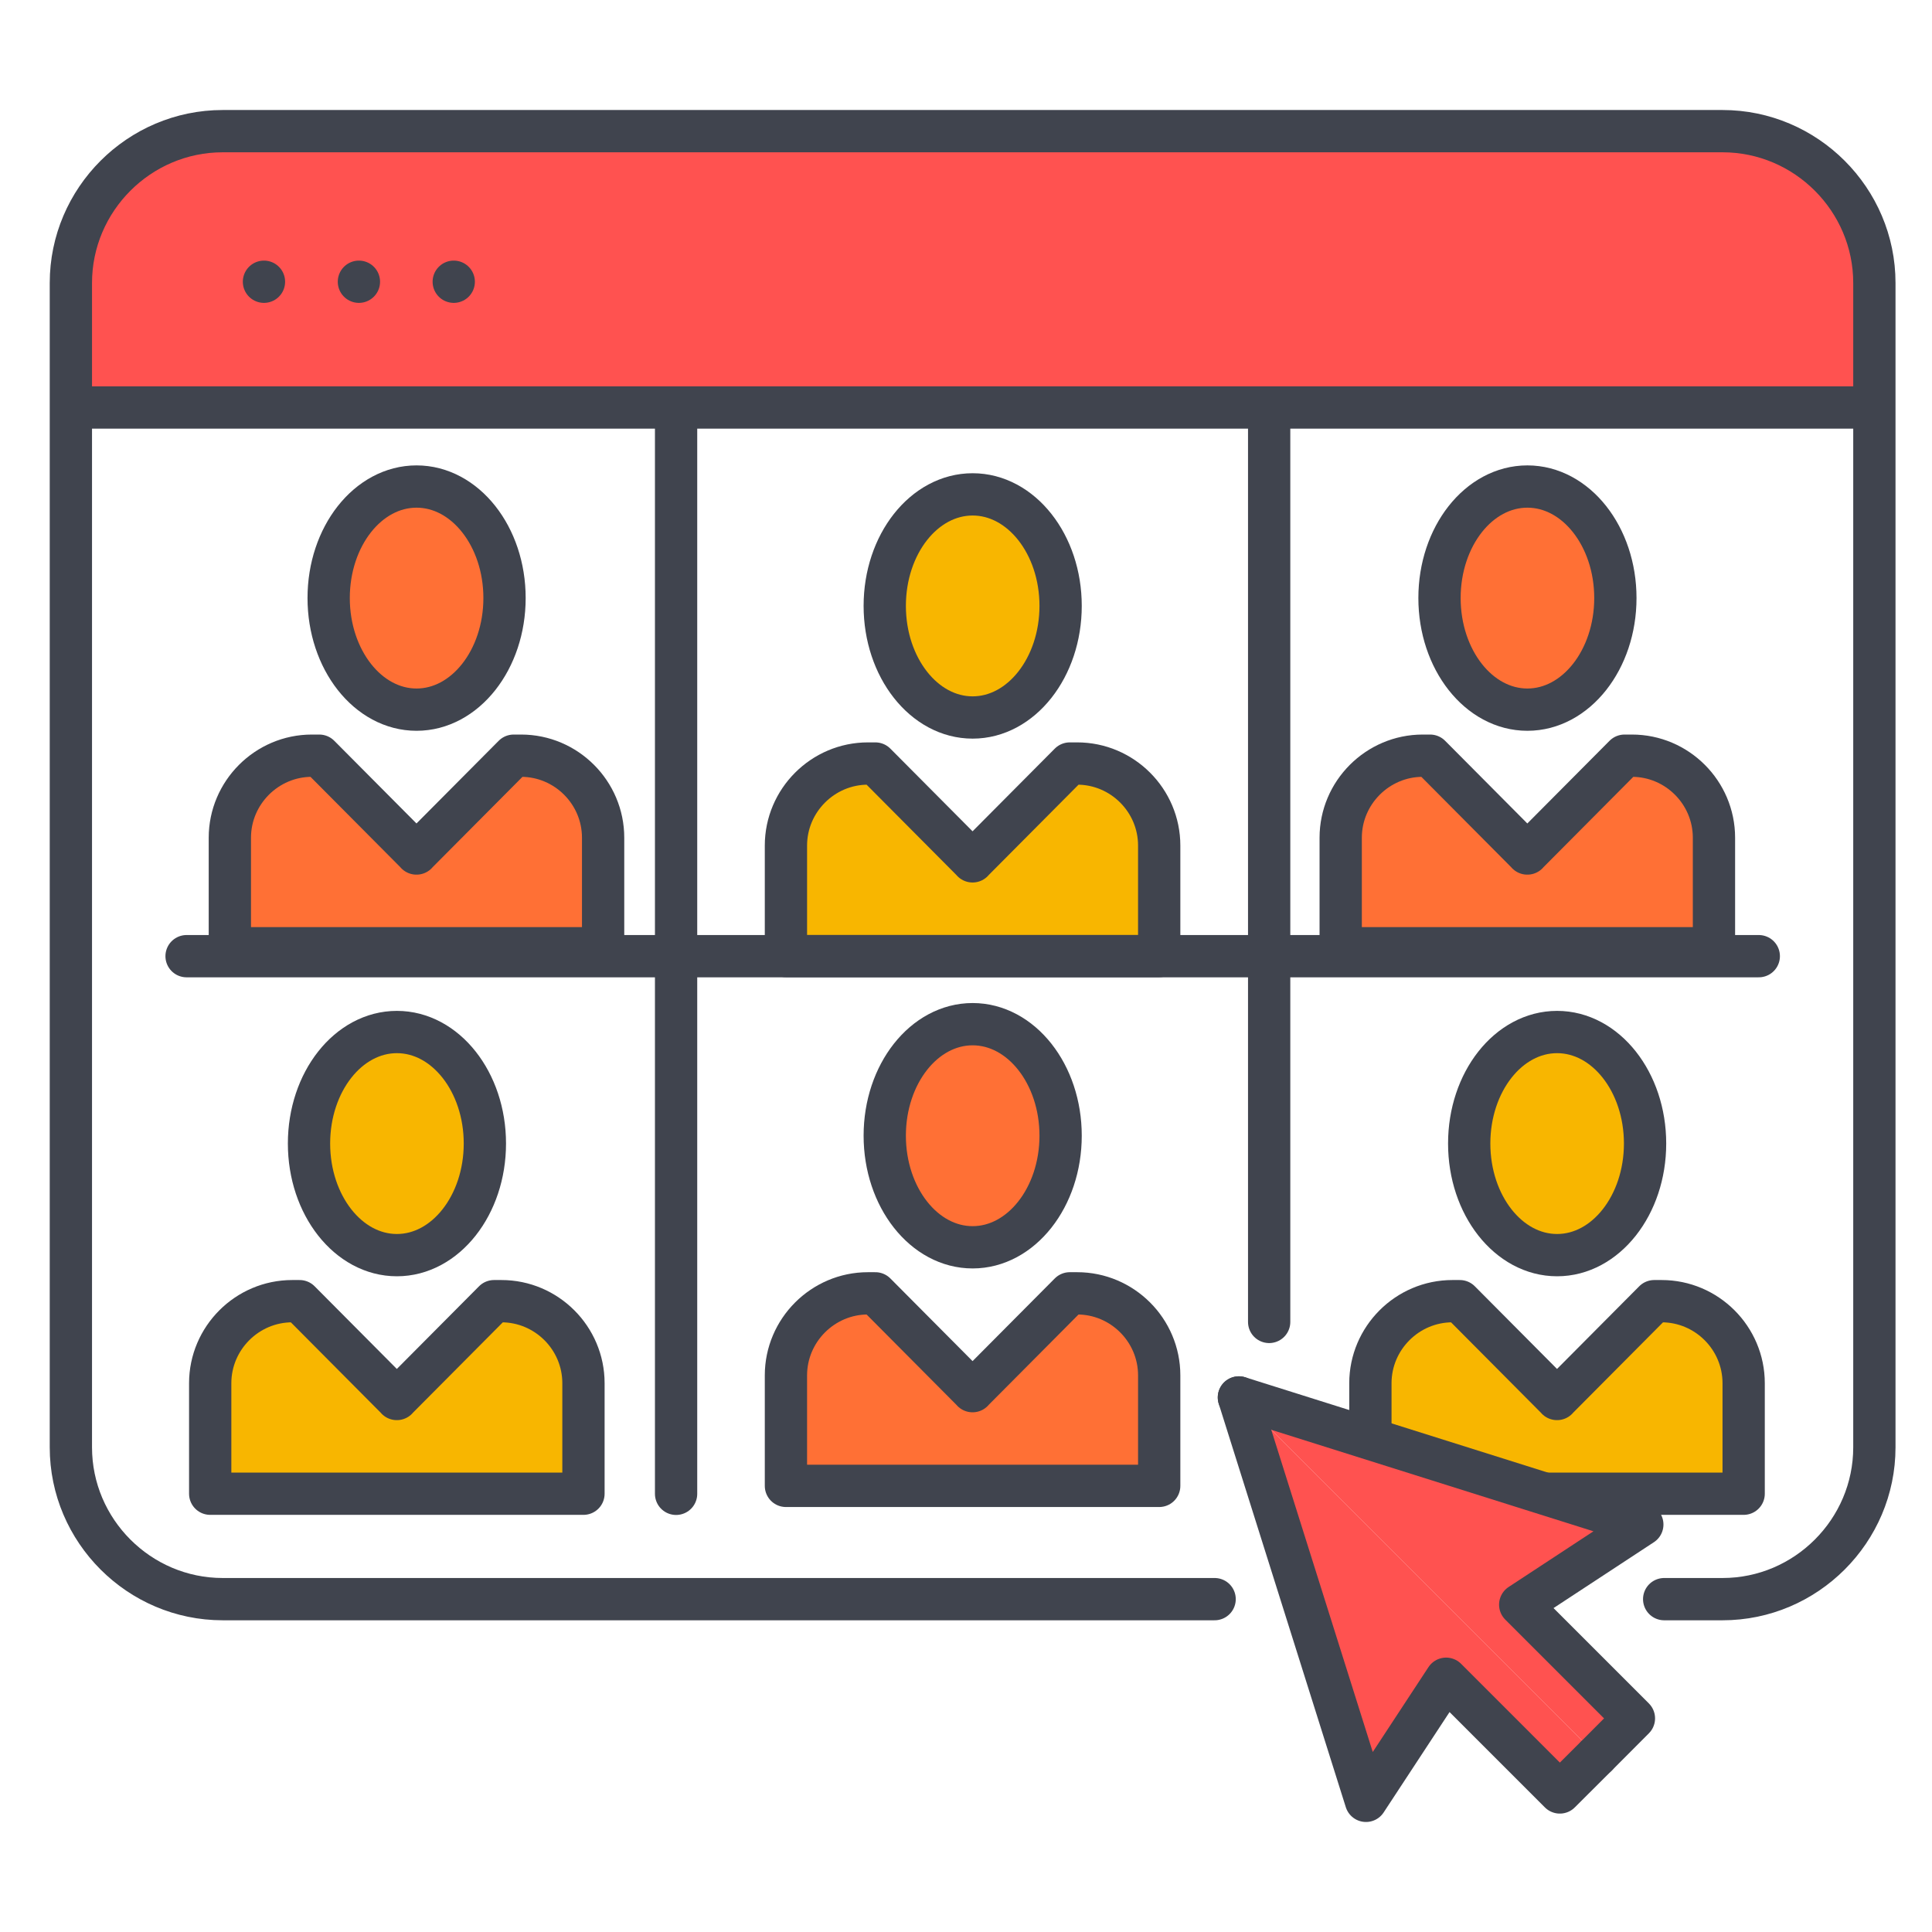 <?xml version="1.0" encoding="UTF-8"?><svg id="Layer_1" xmlns="http://www.w3.org/2000/svg" viewBox="0 0 175 175"><defs><style>.cls-1,.cls-2{fill:#ff5250;}.cls-1,.cls-3,.cls-4,.cls-5{stroke:#40444e;stroke-linecap:round;stroke-linejoin:round;stroke-width:3.83px;}.cls-2{stroke-width:0px;}.cls-3{fill:none;}.cls-4{fill:#f8b600;}.cls-5{fill:#ff7035;}</style></defs><path class="cls-2" d="M11.07,16.45c3.77-3.55,9.45-3.89,14.63-3.95,31.49-.39,62.98,1.9,94.45,1.07,6.26-.17,12.52-.45,18.77-.87,8.12-.54,16.56-1.23,24.12,1.77,1.28.51,2.55,1.14,3.44,2.19,1.19,1.39,1.53,3.3,1.79,5.11.71,4.93,1.16,9.9,1.34,14.87-33.42.2-66.84.4-100.26.59-12.57.07-25.14.15-37.71.12-6.35-.01-12.69-.05-19.04-.13-1.47-.02-6.49.74-7.28-.66-.55-.97,1.28-3.69,1.48-4.7,1.09-5.56-.42-10.99,4.27-15.41Z"/><path class="cls-3" d="M110.02,144.85H20.17c-7.56,0-13.75-6.19-13.75-13.75V25.63c0-7.56,6.19-13.75,13.75-13.75h135.86c7.56,0,13.75,6.19,13.75,13.75v105.47c0,7.56-6.19,13.75-13.75,13.75h-5.29"/><line class="cls-3" x1="8.01" y1="36.91" x2="169.2" y2="36.91"/><line class="cls-3" x1="16.9" y1="86.61" x2="159.31" y2="86.61"/><line class="cls-1" x1="23.91" y1="25.52" x2="23.91" y2="25.52"/><path class="cls-4" d="M149.01,103.58c0,5.58-3.57,10.11-7.97,10.11s-7.96-4.53-7.96-10.11,3.56-10.1,7.96-10.1,7.97,4.52,7.97,10.1Z"/><path class="cls-4" d="M141.04,126.72l-8.81-8.86h-.67c-4.09,0-7.43,3.35-7.43,7.43v10.01h33.81v-10.01c0-4.09-3.34-7.43-7.43-7.43h-.67l-8.81,8.86"/><line class="cls-1" x1="32.51" y1="25.52" x2="32.51" y2="25.52"/><line class="cls-1" x1="41.1" y1="25.52" x2="41.1" y2="25.52"/><polyline class="cls-1" points="112.22 126.58 123.73 163.12 130.99 152.06 141.29 162.36 144.65 159.01"/><polyline class="cls-1" points="112.22 126.58 148.76 138.09 137.7 145.35 148 155.65 144.65 159.01"/><path class="cls-4" d="M96.07,54.88c0,5.58-3.57,10.11-7.97,10.11s-7.96-4.53-7.96-10.11,3.56-10.1,7.96-10.1,7.97,4.52,7.97,10.1Z"/><path class="cls-4" d="M88.1,78.02l-8.81-8.86h-.67c-4.09,0-7.43,3.35-7.43,7.43v10.01h33.81v-10.01c0-4.09-3.34-7.43-7.43-7.43h-.67l-8.81,8.86"/><path class="cls-5" d="M45.7,54.17c0,5.58-3.57,10.11-7.97,10.11s-7.96-4.53-7.96-10.11,3.56-10.1,7.96-10.1,7.97,4.52,7.97,10.1Z"/><path class="cls-5" d="M37.73,77.31l-8.81-8.86h-.67c-4.09,0-7.43,3.35-7.43,7.43v10.01h33.81v-10.01c0-4.09-3.34-7.43-7.43-7.43h-.67l-8.81,8.86"/><path class="cls-5" d="M146.32,54.17c0,5.58-3.57,10.11-7.97,10.11s-7.96-4.53-7.96-10.11,3.56-10.1,7.96-10.1,7.97,4.52,7.97,10.1Z"/><path class="cls-5" d="M138.35,77.31l-8.81-8.86h-.67c-4.09,0-7.43,3.35-7.43,7.43v10.01h33.81v-10.01c0-4.09-3.34-7.43-7.43-7.43h-.67l-8.81,8.86"/><path class="cls-4" d="M43.92,103.58c0,5.58-3.57,10.11-7.97,10.11s-7.96-4.53-7.96-10.11,3.56-10.1,7.96-10.1,7.97,4.52,7.97,10.1Z"/><path class="cls-4" d="M35.95,126.72l-8.81-8.86h-.67c-4.09,0-7.43,3.35-7.43,7.43v10.01h33.81v-10.01c0-4.09-3.34-7.43-7.43-7.43h-.67l-8.81,8.86"/><path class="cls-5" d="M96.07,102.87c0,5.58-3.57,10.11-7.97,10.11s-7.96-4.53-7.96-10.11,3.56-10.1,7.96-10.1,7.97,4.52,7.97,10.1Z"/><path class="cls-5" d="M88.1,126.01l-8.81-8.86h-.67c-4.09,0-7.43,3.35-7.43,7.43v10.01h33.81v-10.01c0-4.09-3.34-7.43-7.43-7.43h-.67l-8.81,8.86"/><line class="cls-3" x1="61.24" y1="86.61" x2="61.24" y2="37.91"/><line class="cls-3" x1="114.96" y1="86.61" x2="114.96" y2="37.91"/><line class="cls-3" x1="61.24" y1="135.31" x2="61.24" y2="86.61"/><line class="cls-3" x1="114.96" y1="119.74" x2="114.96" y2="86.61"/></svg>